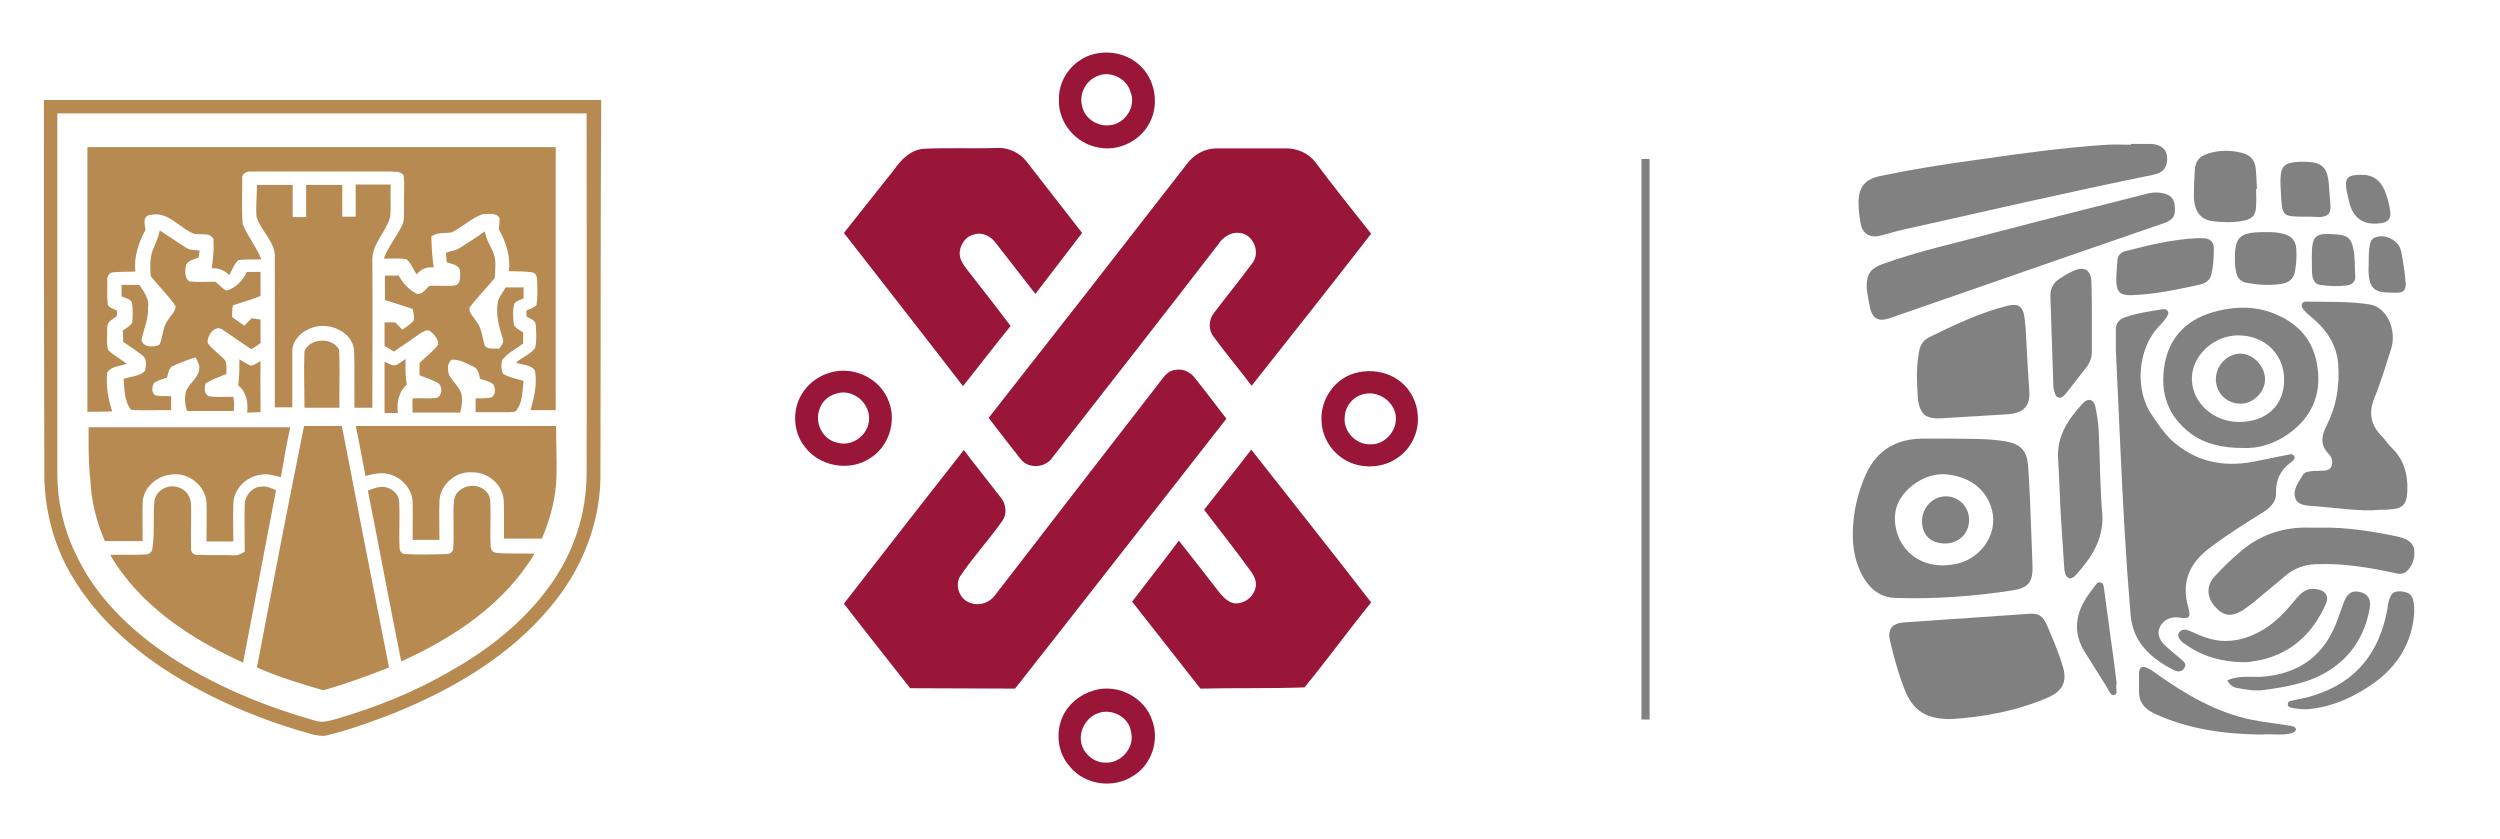 <?xml version="1.0" encoding="utf-8"?>
<!-- Generator: Adobe Illustrator 27.0.0, SVG Export Plug-In . SVG Version: 6.00 Build 0)  -->
<svg version="1.1" id="Layer_1" xmlns="http://www.w3.org/2000/svg" xmlns:xlink="http://www.w3.org/1999/xlink" x="0px" y="0px"
	 viewBox="0 0 615 206.5" style="enable-background:new 0 0 615 206.5;" xml:space="preserve">
<style type="text/css">
	.st0{fill:#991639;}
	.st1{fill:#B78A52;}
	.st2{fill:#818181;}
	.st3{fill:#808080;}
	.st4{fill:#818181;stroke:#818181;stroke-width:2;stroke-miterlimit:10;}
</style>
<g>
	<g>
		<path class="st0" d="M270.1,13.1c4.1-0.7,8.4,0.7,11.1,3.8c3.1,3.5,3.8,9,1.7,13.1c-2.2,4.6-7.7,7.3-12.6,6.3
			c-5.6-0.9-10-6.1-9.8-11.7C260.3,18.9,264.7,13.9,270.1,13.1z M270,18.7c-2.9,1.1-4.6,4.4-3.8,7.4c0.6,3,3.7,5.1,6.8,4.7
			c3.8-0.3,6.6-4.7,5.1-8.2C277.2,19.3,273.1,17.3,270,18.7z"/>
		<path class="st0" d="M219.9,41.8c1.8-2.6,4.2-5,7.4-5.2c5.9-0.3,11.9,0,17.8-0.2c2.8-0.2,5.7,1.1,7.4,3.3
			c4.6,5.9,9.1,11.7,13.7,17.6c-3.8,5-7.7,10-11.5,15c-3.3-4.2-6.5-8.4-9.8-12.6c-1.2-1.6-3.3-2.7-5.3-2c-2.2,0.4-3.7,2.9-3.5,5
			c0.1,1.4,1,2.5,1.7,3.5c3.6,4.6,7.3,9.3,10.8,14c-4,4.9-7.8,9.9-11.7,14.8c-9.7-12.6-19.5-25.1-29.3-37.7
			C211.7,52.2,215.8,46.9,219.9,41.8z"/>
		<path class="st0" d="M292,40.3c1.7-2.3,4.4-3.8,7.3-3.8c5.6,0,11.2,0,16.8,0c2.8-0.1,5.7,1.1,7.4,3.3c4.5,6,9.2,11.9,13.8,17.7
			c-9.7,12.5-19.5,24.9-29.4,37.4c-3.1-4.1-6.3-7.9-9.3-12c-1.4-1.7-1.3-4.3,0.1-6c3.1-4.1,6.3-8,9.4-12.2c2.1-2.7,0.1-7.2-3.2-7.4
			c-2.1-0.3-4.1,1.1-5.2,2.8c-13.5,17.5-27.1,34.9-40.7,52.3c-1.6,2.6-5.7,3.1-7.8,0.7c-2.7-3.4-5.3-6.8-8-10.3
			C259.4,82.2,275.8,61.2,292,40.3z"/>
		<path class="st0" d="M204.4,91.6c5.8-1.6,12.3,1.6,14.3,7.3c1.9,5-0.2,11.2-4.8,13.9c-5,3.3-12.5,1.9-16-3
			c-3-3.8-3.1-9.7-0.1-13.7C199.4,93.9,201.8,92.3,204.4,91.6z M205.5,96.9c-1.7,0.5-3.2,1.8-3.8,3.5c-1.5,3.4,0.6,7.8,4.3,8.5
			c3.7,1.1,7.8-2,7.8-5.9C213.9,98.9,209.5,95.4,205.5,96.9z"/>
		<path class="st0" d="M285,94.4c1.1-1.4,2.2-3.3,4.2-3.4c1.9-0.4,3.8,0.6,4.9,2.2c2.6,3.2,5,6.5,7.6,9.8
			c-17.3,22.1-34.6,44.3-52,66.4c-8.6,0-17.2-0.1-25.8-0.1c-5.4-6.9-11-13.9-16.3-20.8c9.8-12.6,19.6-25.2,29.5-37.8
			c3,4,6.1,7.8,9.1,11.7c1.3,1.6,1.6,4,0.4,5.7c-3.3,4.7-7.3,9-10.5,13.8c-1.3,2.5,0.2,5.9,2.9,6.5c2.1,0.7,4.5-0.2,5.8-2
			C258.2,129,271.6,111.7,285,94.4z"/>
		<path class="st0" d="M334.1,91.6c3.2-0.7,6.8-0.2,9.6,1.7c3.1,2,5,5.6,5.1,9.3c0.2,3.7-1.6,7.6-4.7,9.8c-3,2.3-7.2,2.9-10.8,1.8
			c-4.6-1.4-8-5.7-8.2-10.5C324.7,98.1,328.6,92.7,334.1,91.6z M335.7,96.9c-2.7,0.5-4.8,2.9-4.9,5.7c-0.4,3.5,2.8,6.9,6.4,6.7
			c3.7,0.1,6.8-3.7,6.1-7.4C342.6,98.5,339,96.2,335.7,96.9z"/>
		<path class="st0" d="M296.2,125.4c3.8-4.9,7.8-9.8,11.6-14.8c9.8,12.5,19.8,25,29.5,37.6c-5.6,6.9-10.8,14.1-16.4,20.9
			c-8.5,0.3-17.1,0.1-25.6,0.3c-5.6-7.2-11.2-14.2-16.8-21.4c3.8-5,7.7-9.9,11.5-15c3.4,4.3,6.7,8.5,10,12.8c1,1.2,2,2.2,3.5,2.6
			c2.3,0.3,4.7-1.3,5.3-3.6c0.5-1.5-0.2-3.1-1.2-4.4C304,135.4,300,130.4,296.2,125.4z"/>
		<path class="st0" d="M268.9,169.9c5.9-1.9,12.8,1.6,14.6,7.5c1.7,4.8-0.2,10.6-4.5,13.3c-4.8,3.4-12.1,2.5-15.8-2.1
			c-3-3.3-3.6-8.3-1.8-12.3C262.7,173.3,265.6,170.9,268.9,169.9z M270,175.5c-2.7,1-4.4,4-4.1,6.7c0.3,2.9,3,5.4,5.9,5.4
			c4,0.3,7.5-3.8,6.4-7.7C277.7,176.4,273.4,174.1,270,175.5z"/>
		<path class="st1" d="M10.8,24.6c45.7,0,91.4,0,137.1,0c-0.2,31.2-0.1,62.4-0.2,93.5c-0.3,11.4-4.9,22.5-12.3,31.2
			c-10.1,12.2-24.2,20.4-38.9,26.3c-5.2,2-10.7,4-16.1,5.3c-1.2,0.3-2.3,0-3.4-0.2c-11.4-3.1-22.4-7.6-32.6-13.6
			C32.9,160.3,22.4,151,16.2,139c-3.4-6.7-5.2-14.3-5.3-21.9C10.8,86.2,10.8,55.4,10.8,24.6z M14.1,27.9c0,29.6,0,59.1,0,88.6
			c0,6.7,1.5,13.5,4.4,19.5c4.8,10.5,13.3,18.8,22.7,25.1c11.1,7.4,23.6,12.6,36.4,16.2c1.7,0.6,3.4,0,5-0.4
			c9.9-2.9,19.5-6.7,28.5-12c9.2-5.2,17.8-12,24-20.6c5.9-8,9.2-17.8,9.2-27.8c0.1-29.6,0-59.1,0-88.6C101,27.9,57.6,27.9,14.1,27.9
			z"/>
		<path class="st1" d="M21.5,101.3c0-21.7,0-43.4,0-65.1c38.4,0,76.8,0,115.2,0c0,21.6,0,43.1,0,64.7c-2,0-4.2,0-6.2,0
			c0.9-3.1,1.7-6.4,1.1-9.7c-1-1.6-3.2-1.4-4.7-2c1.5-1.2,3.4-2,4.7-3.5c0.5-1.9,0.3-3.8,0.2-5.8c-0.1-1.2-1.5-1.5-2.3-2.1
			c0-0.3,0-1.1,0-1.4c0.7-0.4,1.9-0.6,2.5-1.4c0.3-2,0.2-4.2,0.1-6.3c0-0.7-0.3-1.6-1.2-1.7c-1.9-0.3-3.7-0.2-5.7-0.3
			c0.4-3.6-0.7-7.2-2.5-10.3c0.1-0.9,0.2-1.8,0.2-2.7c-0.7-1.5-2.8-1-4.2-1c-2.9,1-5,3.3-7.7,4.5c-1.7,0.2-3.5-0.1-4.9,1
			c0.1,2.6,0.2,5.1,0.6,7.6c-1.6-0.2-3.1,0.3-4.2,1.7c-0.9-1.2-1.3-2.8-2.5-3.7c-1.8-0.4-3.7-0.1-5.6-0.2c1.1-2.9,3.1-5.3,4.5-8.1
			c0.7-1.4,0.4-3,0.5-4.4c-0.1-2.7,0.2-5.3-0.1-7.9c-0.6-1.1-2-0.9-3.2-1c-11.5,0-23,0-34.4,0c-1.1-0.1-2.3,0.6-2.1,1.8
			c0,3.7-0.2,7.5,0.1,11.2c1.3,3,3.4,5.6,4.6,8.6c-1.9,0.1-3.8-0.1-5.7,0.2c-1.1,1.1-1.5,2.5-2.2,3.7c-1.1-1.2-2.6-1.8-4.3-1.7
			c0.3-2.3,0.6-4.8,0.4-7.2c-0.9-1.8-3.3-0.9-4.8-1.3c-3.6-1.4-6.4-5.7-10.8-4.6c-1.9,0.2-1.3,2.5-1.1,3.6
			c-1.7,3.2-2.9,6.6-2.5,10.3c-1.8,0.1-3.7,0-5.6,0.2c-0.9,0.1-1.4,1.1-1.3,1.9c0,2-0.1,4.1,0.1,6c0.4,0.9,1.5,1.1,2.3,1.5
			c0,0.3,0,1.1-0.1,1.4c-0.9,0.7-2.2,1.2-2.3,2.5c0,1.9-0.3,4,0.2,5.8c1.4,1.4,3.1,2.2,4.6,3.4c-1.6,0.6-3.7,0.5-4.8,2.1
			c-0.4,3.2,0.2,6.5,1.2,9.6C25.7,101.3,23.6,101.3,21.5,101.3z"/>
		<path class="st1" d="M63.2,45.5c2.9,0,5.9,0,8.8,0c0,2.7,0,5.2,0,7.9c1.1,0,2.2,0,3.3,0c0-2.7,0-5.2,0-7.9c3,0,6,0,8.9,0
			c0,2.7,0,5.2,0,7.8c1.1,0,2.2,0,3.3,0c0-2.7,0-5.2,0-7.9c2.9,0,5.8,0,8.6,0c-0.1,2.7,0.1,5.3-0.1,7.9c-1,3.8-4.6,6.7-4.4,10.9
			c0.1,12.1,0,24,0,36.1c-1.5,0-2.9,0-4.4,0c-0.1-4.7,0.1-9.4-0.1-14.1c-0.3-4-4.7-6.3-8.3-6c-3.3,0.2-7,2.8-6.9,6.4
			c0,4.5,0,9.1,0,13.6c-1.4,0-2.9,0-4.3,0c0-12.2,0-24.5,0-36.6c0.3-4.1-3.4-6.6-4.5-10.3C62.9,50.9,63.2,48.2,63.2,45.5z"/>
		<path class="st1" d="M39.3,56.7c2.1,1.4,4.3,2.8,6.4,4.2c1,0.7,2.2,0.6,3.4,0.7c-0.1,0.5-0.1,1.2-0.2,1.7
			c-1.1,0.5-2.5,0.7-3.1,1.8c-0.3,1.3-0.5,3.1,0.7,4.1c2.1,0.3,4.3,0.1,6.5,0.1c0.9,0.7,1.6,1.6,2.7,2.2c2.2-0.6,4.1-2.5,5-4.6
			c1.2,0,2.2,0,3.4,0c0,1.9,0,4,0,5.9c-2.2,0.9-4.6,1.6-6.8,2.3c-0.2,1-0.2,1.9-0.2,2.9c1,0.7,1.9,1.4,3,2.1
			c0.6-0.6,1.2-1.2,1.8-1.8c0.7,0.1,1.5,0.2,2.2,0.3c0,1.9,0,3.8,0,5.8c-0.7,0.5-1.5,1.1-2.3,1.5c-2.3-1.5-4.6-3.2-6.9-4.7
			c-1.9-1.6-4.1,1.4-3.8,3.2c1.2,1.7,3.1,2.8,4.4,4.4c0.3,1,0.2,2.1,0.2,3.2c-1.7,0.7-3.5,1.3-5.1,2.3c-0.4,1.1-0.4,2.8,0.9,3.2
			c1.9,0.3,3.8,0.1,5.9,0.1c0.2,1.2,0.2,2.3,0.1,3.5c-3.8,0-7.7,0-11.5,0c-0.5-1.6-0.7-3.4-0.2-5c0.9-1.9,2.9-3.1,3.2-5.2
			c0.2-1.1-0.4-2-0.9-3c-1.9,0.6-3.8,1.3-5.7,2.2c-1,0.6-1,1.8-1.3,2.8c-1.1,0.4-2.2,0.6-3.2,1.3c-0.6,1-0.7,2.7,0.5,3.1
			c1.2,0.2,2.5,0.1,3.7,0.2c0,1.2,0,2.2,0,3.4c-3.3-0.1-6.6,0.2-9.9-0.1c-1.6-2.1-1.6-5-1.8-7.6c1.7-0.6,4-0.6,5.3-2
			c0.2-1.3,0.5-3-0.7-3.8c-1.5-1.2-3.1-2.2-4.7-3.3c0-1,0-1.8-0.1-2.8c0.9-0.6,1.8-1.1,2.3-1.9c0.2-1.5,0.2-3.1,0-4.7
			c-0.2-1.2-1.6-1.3-2.6-1.8c0-1,0-1.8,0-2.8c1.5,0,2.9,0,4.4,0c1.1,1.7,2.5,3.4,2.1,5.6c0.2,2.8-1.1,5.3-1.6,8
			c0.5,1.8,3,1.8,4.4,1.1c1-1.9,0.7-4.3,2.1-6c0.6-1.2,1.9-2.1,1.9-3.5c-1.8-2.6-4.1-4.9-6.1-7.3c-0.2-2.3-0.3-4.9,0.7-7
			C38.3,59.7,39,58.3,39.3,56.7z"/>
		<path class="st1" d="M113.1,61c2.1-1.3,4.2-2.7,6.2-4.1c0.2,1.8,1.2,3.3,1.9,4.9c1,2,0.6,4.4,0.5,6.6c-2,2.5-4.3,4.7-6.2,7.3
			c-0.2,1.4,1.1,2.3,1.7,3.4c1.4,1.7,1.4,4,2.1,6c0.9,1,2.3,0.5,3.5,0.7c0.4-0.7,1.3-1.5,0.9-2.5c-1-3-1.8-6.1-1.2-9.2
			c0.4-1.3,1.3-2.3,1.9-3.4c1.5,0,2.9,0,4.4,0c0,0.9,0,1.8,0,2.7c-0.9,0.4-1.7,0.6-2.3,1.3c-0.4,1.7-0.3,3.4-0.1,5.1
			c0.4,1,1.5,1.4,2.3,2c0,0.9,0,1.8,0,2.7c-1.7,1.3-3.8,2.3-5.2,4.1c-0.2,1.1-0.3,2.5,0.3,3.4c1.6,0.9,3.3,1.2,5,1.7
			c-0.3,2.5-0.2,5.1-1.7,7.2c-0.4,0.6-1.3,0.4-1.9,0.5c-2.8,0-5.4,0-8.2,0c0-1.2,0-2.3,0-3.4c1.3,0,2.6,0,3.8-0.2
			c1.2-0.6,1.1-2.1,0.6-3.2c-1-0.9-2.2-1-3.3-1.4c-0.3-1.1-0.4-2.5-1.6-3c-1.7-0.7-3.4-1.9-5.4-1.7c-1.2,1-1,2.6-0.6,3.8
			c0.9,1.5,2.2,2.7,2.9,4.2c0.5,1.7,0.2,3.4-0.2,5c-4,0-7.8,0-11.7,0c0-1.2-0.1-2.3,0-3.5c1.9-0.1,3.8,0.1,5.8-0.1
			c1.5-0.4,1.6-2.5,0.7-3.5c-1.5-1-3.2-1.4-4.8-2.1c0-1,0-2,0-3c1.5-1.5,3.3-2.8,4.6-4.5c0.1-1.4-1-2.5-1.9-3.3
			c-0.9-0.6-1.7,0.1-2.5,0.5c-2.1,1.5-4.3,3-6.5,4.5c-0.7-0.4-1.5-1-2.3-1.4c0-1.9,0-3.8,0-5.8c0.9,0,1.7,0,2.6,0
			c0.6,0.6,1.2,1.2,1.8,1.8c1-0.7,2-1.3,2.8-2.3c0.2-1-0.1-1.9-0.3-2.8c-2.2-0.7-4.5-1.5-6.8-2.2c0-2,0-4,0-6c1.2,0,2.2,0,3.4,0
			c1,1.9,2.6,3.6,4.5,4.5c1.4,0.2,2.1-1.3,3.1-2c2.1-0.1,4.2,0.2,6.3-0.1c1.4-0.4,1.2-2.2,1.2-3.4c-0.1-1.7-2.1-1.8-3.3-2.3
			c-0.1-0.7-0.1-1.5-0.2-2.3C110.8,61.7,112.1,61.7,113.1,61z"/>
		<path class="st1" d="M74.9,86.4c1.3-3.3,6.9-3.5,8.5-0.4c0.3,4.8,0,9.5,0.1,14.3c-2.9,0-5.8,0-8.6,0
			C74.9,95.7,74.7,91.1,74.9,86.4z"/>
		<path class="st1" d="M58.9,88.4c0.9,0.5,1.7,1.1,2.7,1.5c1,0.1,1.6-0.7,2.5-1.1c-0.1,4.2,0,8.4,0,12.6c-1.1,0-2.2,0.1-3.3,0.1
			c0.3-2.5-0.2-5.1-2.2-6.7C58.9,92.5,58.9,90.4,58.9,88.4z"/>
		<path class="st1" d="M97.1,89.9c1.1-0.3,1.8-1.1,2.7-1.6c-0.1,2.1-0.1,4.3,0.3,6.3c-2,1.7-2.6,4.5-2.2,7c-1.1,0-2.1,0-3.3,0
			c0-4.2,0-8.4,0-12.6C95.4,89.3,96.3,89.9,97.1,89.9z"/>
		<path class="st1" d="M74.8,104.8c3.1,0,6.2,0,9.3,0c3.8,19.8,7.7,39.6,11.6,59.4c-5.3,2.1-10.8,4.1-16.2,5.6
			c-5.6-1.6-11.1-3.3-16.3-5.6C67,144.3,70.8,124.6,74.8,104.8z"/>
		<path class="st1" d="M87.5,104.8c16.4,0,32.9,0,49.3,0c0,4.1,0.2,8.1,0.1,12.2c-0.1,5.3-1.5,10.6-3.6,15.5c-3.1,0-6.2,0-9.3,0
			c-0.1-3.2,0.1-6.4-0.1-9.6c-0.3-3.7-3.8-6.7-7.6-6.7c-4.2-0.4-8.2,3.1-8.2,7.3c-0.1,3.1,0,6.2,0,9.3c-2.2,0-4.5,0-6.6,0
			c0-3.1,0.1-6.2,0-9.3c-0.1-3.5-3.2-6.6-6.6-7c-1.7-0.3-3.4,0.2-5,0.6C89.1,112.9,88.4,108.9,87.5,104.8z"/>
		<path class="st1" d="M21.8,105.1c16.6,0,33,0,49.6,0c-0.9,4.1-1.6,8.2-2.3,12.3c-1.6-0.4-3.3-1-5-0.6c-3.5,0.4-6.7,3.5-6.7,7.3
			c-0.1,3,0,6,0,9.1c-2.2,0-4.5,0-6.6,0c0-3.2,0.1-6.4,0-9.6c-0.3-4.1-4.3-7.3-8.2-6.9c-3.7,0.1-7.4,3.1-7.5,6.9
			c-0.1,3.1,0,6.3,0,9.5c-3.1,0-6.2,0-9.3,0c-2.1-4.8-3.4-10-3.6-15.4C21.7,113.5,21.8,109.3,21.8,105.1z"/>
		<path class="st1" d="M38,123.1c0.5-2.6,3.5-4.1,5.9-3.2c1.8,0.5,3.1,2.3,3.1,4.3c0.1,3.5-0.1,7.2,0,10.8c-0.1,1,0.9,1.6,1.7,1.5
			c2.9,0.1,5.8,0,8.6,0.1c1.1,0.1,2-0.3,2.9-0.9c0-3.8-0.1-7.7,0-11.6c0-2.1,1.8-4.3,4-4.4c1.3-0.2,2.6,0.4,3.7,0.9
			c-2.7,14.1-5.4,28.3-8.1,42.4c-12.8-5.8-25.4-14-32.7-26.5c2.9-0.1,5.7,0.1,8.5-0.1c1,0.1,1.9-0.6,1.9-1.6
			C38.1,130.9,37.6,126.9,38,123.1z"/>
		<path class="st1" d="M90.5,120.7c1.5-0.6,3.2-1.3,4.9-0.7c1.5,0.5,2.8,1.9,2.8,3.5c0.2,3.7-0.1,7.6,0.1,11.3
			c0,0.9,0.7,1.6,1.6,1.5c3.2,0.2,6.5,0.1,9.7,0c1,0.1,2-0.5,1.9-1.6c0.3-4-0.2-7.9,0.2-11.7c0.5-3.2,4.9-4.5,7.3-2.6
			c1,0.7,1.6,1.8,1.6,3c0.2,3.6-0.1,7.3,0.1,10.8c0,0.9,0.4,1.7,1.4,1.8c3.1,0.3,6.3,0.1,9.4,0.2c-7.4,12.4-19.9,20.7-32.8,26.5
			C95.9,148.8,93.3,134.8,90.5,120.7z"/>
	</g>
	<g>
		<path class="st2" d="M520.5,86.2c0-1.4,0-3.3,0-5.2c0-1.6,0.9-2.5,2.4-3c2.9-1,5.9-1.4,8.9-1.9c0.6-0.1,1.2-0.1,1.5,0.5
			c0.3,0.5-0.1,1-0.3,1.4c-0.6,0.9-1.3,1.7-2.1,2.5c-5,5.4-5.8,15.4-1.6,21.5c1.5,2.2,3,4.5,5,6.4c5.7,5.1,12.4,6.6,19.9,5.2
			c2.8-0.5,5.7-1.2,8.5-1.7c0.5-0.1,1.2-0.4,1.6,0.2c0.5,0.7-0.2,1.2-0.7,1.6c-2.6,1.9-3.8,4.3-3.7,7.6c0.1,2-1.3,3.5-3,4.6
			c-4.5,2.8-9,5.6-13.2,8.8c-5,3.7-7.2,8.4-5.4,14.7c0.7,2.6,0.3,2.9-2.4,2.5c-1.8-0.3-3.7,0.6-4.5,2.2c-0.9,1.7-0.2,3.2,1,4.5
			c1.4,1.3,2.9,2.5,4.3,3.7c0.6,0.5,1.3,1.1,0.6,2.1c-0.6,0.9-1.6,0.9-2.4,0.5c-5.8-2.9-10.3-6.9-10.8-13.9
			c-1.1-13-1.8-25.9-2.4-38.9C521.3,103.4,520.9,95,520.5,86.2z"/>
		<path class="st2" d="M479.4,107.9c4.7,0.1,9.5-0.1,14.1,0.7c3.5,0.6,5.1,2.3,5.4,5.8c0.4,5.6,0.6,11.2,0.8,16.8
			c0.1,2.7,0.2,5.4,0.3,8.1c0.1,3.8-1,5.3-4.7,5.9c-9.6,1.5-19.3,2.2-29,1.9c-3.3-0.1-5.7-1.7-7.5-4.4c-3.1-4.9-3.4-10.3-2.7-15.9
			c0.5-3.6,1.5-7,3-10.3c2.7-5.8,7.4-8.5,13.7-8.6C475.2,107.9,477.3,107.9,479.4,107.9z M478.1,139.1c0.7-0.1,1.4-0.1,2.1-0.2
			c6.7-0.8,11.5-7.3,9.8-13.5c-1.3-5-5.4-8.1-11.1-8.7c-4.6-0.5-9.7,2.6-11.8,6.7C464.3,128.8,467.6,139.1,478.1,139.1z"/>
		<path class="st3" d="M479.9,176.9c-6.2,0-9.4-2.1-11.5-7.6c-1.4-3.7-2.5-7.6-3.4-11.4c-0.8-3.1,0.4-4.6,3.5-4.8
			c10.2-0.7,20.4-1.4,30.6-2.1c2.5-0.2,3.4,0.5,4.5,2.9c1.4,3.3,2.8,6.5,3.8,9.9c1.2,3.7,0.1,6.1-3.4,7.7
			C496.2,174.9,488,176.4,479.9,176.9z"/>
		<path class="st2" d="M524.2,35.4c1.6,0,3.3,0,4.9,0c2.4,0.1,3.9,1.3,4,3.2c0.2,2.5-0.9,3.9-3.4,4.4c-20.7,4.2-41.4,9-62,13.6
			c-1.8,0.4-3.5,1-5.3,1.4c-2.5,0.6-4.3-0.6-4.7-3.1c-0.3-1.7-0.5-3.4-0.5-5.1c0-3.8,1.6-5.7,5.3-6.5c8.2-1.7,16.4-3,24.6-4.1
			c10.4-1.5,20.7-2.9,31.2-3.6c1.9-0.1,3.9,0,5.9,0C524.2,35.6,524.2,35.5,524.2,35.4z"/>
		<path class="st2" d="M459.2,70.6c0-3.2,0.9-4.5,3.8-5.6c9.1-3.3,18.5-5.3,27.8-7.8c12.2-3.2,24.5-6.3,36.8-9.4
			c1.4-0.4,2.8-0.6,4.3-0.3c2,0.4,2.9,1.2,3.1,3.2c0.2,2.3-0.3,3.3-2.4,4.1c-6.7,2.3-13.3,4.6-20,6.9c-15.9,5.5-31.9,11.1-47.8,16.6
			c-2.7,0.9-4.2,0.1-4.8-2.7c-0.3-1.3-0.5-2.6-0.7-3.9C459.2,71.3,459.2,70.8,459.2,70.6z"/>
		<path class="st2" d="M585.7,125.4c-5.2,0.5-10.9-0.5-16.6-0.9c-1.7-0.1-4-0.2-4.5-2.1c-0.6-2,0.9-3.9,2-5.7
			c0.4-0.6,1.3-0.7,2.1-0.8c0.7-0.1,1.4,0,2.1-0.1c1,0,2.2,0,2.7-1c0.5-1.1,0.1-2.4-0.7-3.2c-2.1-2.2-1.7-4.4-0.5-6.8
			c2.4-4.7,3.3-9.8,2.9-15.1c-0.3-4.5-2.5-8.1-5.9-11.1c-0.9-0.8-1.9-1.5-2.6-2.4c-0.9-1.1-0.5-2.1,0.8-2c5.2,0.1,10.4-0.1,15.5,0.7
			c4.2,0.7,6.7,6.3,5.2,11c-1.3,4-2.5,8.1-4.1,12c-1.5,3.7-0.9,6.7,1.9,9.5c0.8,0.8,1.4,1.8,2.2,2.6c3.1,2.9,4.2,6.6,4,10.8
			c-0.1,3.2-1.1,4.4-4.3,4.5C587.4,125.4,586.8,125.4,585.7,125.4z"/>
		<path class="st2" d="M551.7,110.2c-4.9,0-9.1-0.9-12.7-3.5c-5.8-4.3-7.7-10.2-6.5-17.1c1.3-7.2,6-11.4,13-13.1
			c4.8-1.2,9.6-1.2,14.3,0.8c5.8,2.4,9.4,6.6,10.3,13c1,6.9-1.5,12.4-7.1,16.4C559.5,109.2,555.5,110.4,551.7,110.2z M550.8,103.8
			c6.8,0,11.1-4.1,11.1-10.4c0-6.3-4.8-10.9-11.3-10.9c-6.1,0-11.5,5.1-11.4,10.8C539.3,99.1,544.5,103.8,550.8,103.8z"/>
		<path class="st2" d="M471.6,94.3c-0.1-2.6,0-5.3,0.5-7.9c0.3-1.5,1-2.7,2.4-3.4c6.3-3.1,12.6-6.1,19.4-7.8
			c2.5-0.6,3.7,0.1,4.1,2.7c0.3,2.1,0.4,4.3,0.5,6.4c0.2,3.9,0.4,7.8,0.7,11.7c0.3,3.8-1.3,5.6-5.2,5.9c-5.5,0.3-10.9,0.7-16.4,1
			c-3.8,0.2-5.2-0.9-5.8-4.6C471.7,96.9,471.7,95.6,471.6,94.3z"/>
		<path class="st2" d="M571.2,129.8c5.8-0.1,11.8,0.8,17.7,2c0.7,0.1,1.4,0.3,2,0.5c1.5,0.5,2.8,1.3,3,3c0.2,2-0.4,3.8-1.8,5.2
			c-0.7,0.7-1.8,0.8-2.8,0.5c-6.5-1.4-13-2.5-19.7-2.2c-2.7,0.1-5.1,1-7.1,2.6c-2.8,2.3-5.6,4.7-8.4,7c-0.8,0.6-1.6,1.2-2.5,1.8
			c-2.9,1.7-4.8,1.3-6.9-1.2c-1.9-2.3-1.9-5,0.1-7.2c1.9-2.1,4-4.1,6.1-5.9c4.9-4.3,10.7-6.3,17.2-6.1
			C569,129.8,570,129.8,571.2,129.8z"/>
		<path class="st2" d="M517.2,126.8c0.2,6.1-2.8,10.5-6.5,14.6c-0.4,0.5-1.2,1.1-1.8,0.8c-0.9-0.5-1-1.5-1.1-2.5
			c-0.3-4.1-0.5-8.2-0.8-12.3c-0.3-4.8-0.4-9.7-0.7-14.5c-0.4-5.7,2.6-9.9,6.1-13.7c1.3-1.4,2.7-1,3.1,1c0.4,2,0.7,4,0.8,6
			C516.6,113.2,516.6,120.2,517.2,126.8z"/>
		<path class="st2" d="M540.4,58.6c0.4,0,0.9,0,1.4,0c1.7,0,2.8,0.7,2.8,2.5c0,2.1-0.1,4.3-0.6,6.4c-0.3,1.5-1.5,2.2-2.8,2.5
			c-5.5,1.2-11,2.4-16.6,2.6c-3,0.1-3.9-0.6-4-3.6c0-1.7,0.2-3.4,0.3-5.1c0.1-1.2,0.9-1.8,1.9-2.1C528.6,60.3,534.3,58.9,540.4,58.6
			z"/>
		<path class="st2" d="M514.6,78.3c0,2.7,0,5.4,0,8.1c0,1.4-0.4,2.7-1.3,3.9c-1.7,2.1-3.3,4.3-5,6.4c-0.5,0.6-1.1,1.3-1.8,1.1
			c-0.9-0.1-1-1.1-1.2-1.8c-0.2-0.6-0.2-1.2-0.2-1.9c-0.2-7-0.5-14-0.7-21c-0.1-1.9,0.6-3.5,2.2-4.5c1-0.6,2-1.3,3.1-1.8
			c3-1.5,4.8-0.5,4.8,2.9C514.6,72.6,514.6,75.5,514.6,78.3z"/>
		<path class="st2" d="M551.7,162.9c-5.2-0.1-9.9-1.4-14.1-4.4c-0.2-0.1-0.4-0.3-0.6-0.4c-0.7-0.6-1.5-1.5-1-2.4
			c0.6-1,1.7-0.9,2.7-0.5c2.3,1.1,4.7,2.1,7.3,2.4c4,0.4,7.6-0.8,10.9-2.8c3.3-2,5.8-4.9,8.2-7.8c1.2-1.4,2.6-2.4,4.6-2.1
			c2.3,0.3,3.4,1.7,2.4,3.8c-3.1,6.9-8.1,11.8-15.7,13.6c-0.8,0.2-1.6,0.3-2.4,0.4C553.3,162.9,552.4,162.9,551.7,162.9z"/>
		<path class="st2" d="M555,46.5c0,1.4,0.1,2.8,0,4.2c-0.1,2.3-0.9,3.1-3.1,3.6c-2.6,0.5-5.2,0.4-7.7,0.1c-3.1-0.4-4.6-2.8-4.5-6.6
			c0-1.9,0.1-3.8,0.2-5.7c0.1-2.3,1-3.6,3.2-4.3c2.8-0.9,5.6-0.9,8.4-0.2c2,0.5,3.2,1.7,3.4,3.8c0.2,1.7,0.2,3.4,0.3,5.1
			C555.1,46.5,555.1,46.5,555,46.5z"/>
		<path class="st2" d="M556.3,180.7c-9.1-0.1-18-1.3-26.4-5.2c-2.5-1.2-3.8-2.9-3.7-5.7c0-1.4,0-2.9,0-4.3c0.1-1.6,1-1.7,2.2-1.1
			c0.7,0.3,1.3,0.8,1.9,1.2c7.3,5.2,14.9,9.7,23.8,11.5c3,0.6,6,0.9,9,1.4c0.7,0.1,1.6,0.2,1.7,0.9c0,0.7-0.9,0.9-1.6,1.1
			C560.9,180.9,558.6,180.5,556.3,180.7z"/>
		<path class="st2" d="M593.9,150.4c-0.3,6.6-3.3,12.6-9.2,17.1c-4.9,3.6-10.2,6.2-16.3,6.9c-1.5,0.2-2.9,0-4.3-0.2
			c-0.6-0.1-1.3-0.3-1.3-0.9c-0.1-0.8,0.7-0.9,1.3-1c1.8-0.4,3.6-0.7,5.3-1.3c10.4-3.3,16-10.7,17.9-21.2c0.1-0.3,0.1-0.6,0.1-0.9
			c0.6-2.9,1.3-3.6,3.5-3.4C593.2,145.8,593.9,146.8,593.9,150.4z"/>
		<path class="st2" d="M547.9,167.4c2.7-1.3,5.5-0.8,8.2-0.9c9.6-0.6,16-5.4,19.1-14.5c0.5-1.3,0.9-2.6,1.4-3.9
			c0.9-2.3,2.2-3,4.2-2.4c1.8,0.5,2.6,1.9,2.1,4.2c-1.2,6.4-4.4,11.5-9.9,15c-4.8,3.1-10.2,4-15.8,4.8c-2.4,0.4-4.8-0.1-7.1-0.5
			C549.2,169,548.5,168.4,547.9,167.4z"/>
		<path class="st2" d="M557.3,57.1c1.4,0,2.9,0,4.3,0.4c2.1,0.5,3.2,1.7,3.3,3.8c0.1,1.8,0,3.5-0.3,5.3c-0.3,1.9-1.4,2.9-3.2,3.2
			c-2.9,0.5-5.8,0.3-8.6-0.2c-1.4-0.2-2.4-1.1-2.7-2.6c-0.1-0.7-0.3-1.5-0.3-2.2C549.6,58.2,550.7,57.1,557.3,57.1z"/>
		<path class="st2" d="M520.7,168.1c-0.4,1.1,0.5,2.6-0.6,2.9c-0.9,0.2-1.4-1.3-1.9-2.1c-1.8-2.9-3.6-5.7-5.4-8.6
			c-2.6-4.2-2.4-8.5,0.1-12.7c0.7-1.2,1.6-2.3,2.4-3.4c0.4-0.5,0.7-1.2,1.5-0.9c0.7,0.2,0.7,1,0.8,1.6c0.6,4.4,1.2,8.9,1.8,13.3
			C519.9,161.5,520.3,164.9,520.7,168.1z"/>
		<path class="st2" d="M567.3,53.3c-5.9,0-5.9,0-6.2-5.9c-0.1-1.6-0.2-3.1,0-4.7c0.2-1.4,0.9-2.3,2.3-2.6c1.1-0.3,2.2-0.3,3.4-0.3
			c4.4,0,5.8,1.3,6.1,5.7c0.1,1.7,0.3,3.4,0.4,5.1c0.1,1.9-0.6,2.6-2.5,2.8c-0.1,0-0.3,0-0.4,0C569.3,53.3,568.3,53.3,567.3,53.3z"
			/>
		<path class="st2" d="M568.7,63.6c0-5.8,0.6-6.4,6.4-5.9c2.4,0.2,3.3,1,3.8,3.4c0.5,2.2,0.3,4.5,0.5,6.8c0.1,1.2-0.6,2.1-2,2.3
			c-2.2,0.3-4.4,0.2-6.6-0.1c-1.1-0.1-1.6-0.9-1.9-1.9C568.6,66.6,568.8,65.1,568.7,63.6z"/>
		<path class="st2" d="M582.7,65c0-1.9,0-3.4,0.3-4.9c0.2-0.8,0.5-1.4,1.3-1.7c2.5-1,5.9,0.8,6.4,3.5c0.5,2.6,0.9,5.2,1.1,7.8
			c0.1,1.5-0.5,2.3-2,2.3C584.9,72,582.3,72.2,582.7,65z"/>
		<path class="st2" d="M580.8,43c2.7-0.1,4.7,1.2,5.8,3.8c0.7,1.7,1.2,3.5,1.4,5.3c0.2,1.7-0.6,2.6-2.3,2.8
			c-4.2,0.6-6.8-1.1-7.8-5.2c-0.2-0.9-0.4-1.7-0.6-2.6C576.7,43.8,577.4,43,580.8,43z"/>
		<path class="st2" d="M478.5,133.7c-3.5,0-5.6-2-5.7-5.4c0-3.4,2.6-6.2,5.9-6.2c3.2,0,5.7,2.6,5.7,5.8
			C484.4,131.2,481.9,133.7,478.5,133.7z"/>
		<path class="st2" d="M545.1,93.3c0-3.4,2.8-6.3,6-6.3c3.2,0,6.1,3.1,6.1,6.3c0,3.2-3,6.1-6.1,6C547.8,99.3,545.1,96.7,545.1,93.3z
			"/>
		<line class="st4" x1="404.8" y1="39.1" x2="404.8" y2="177"/>
	</g>
</g>
</svg>
